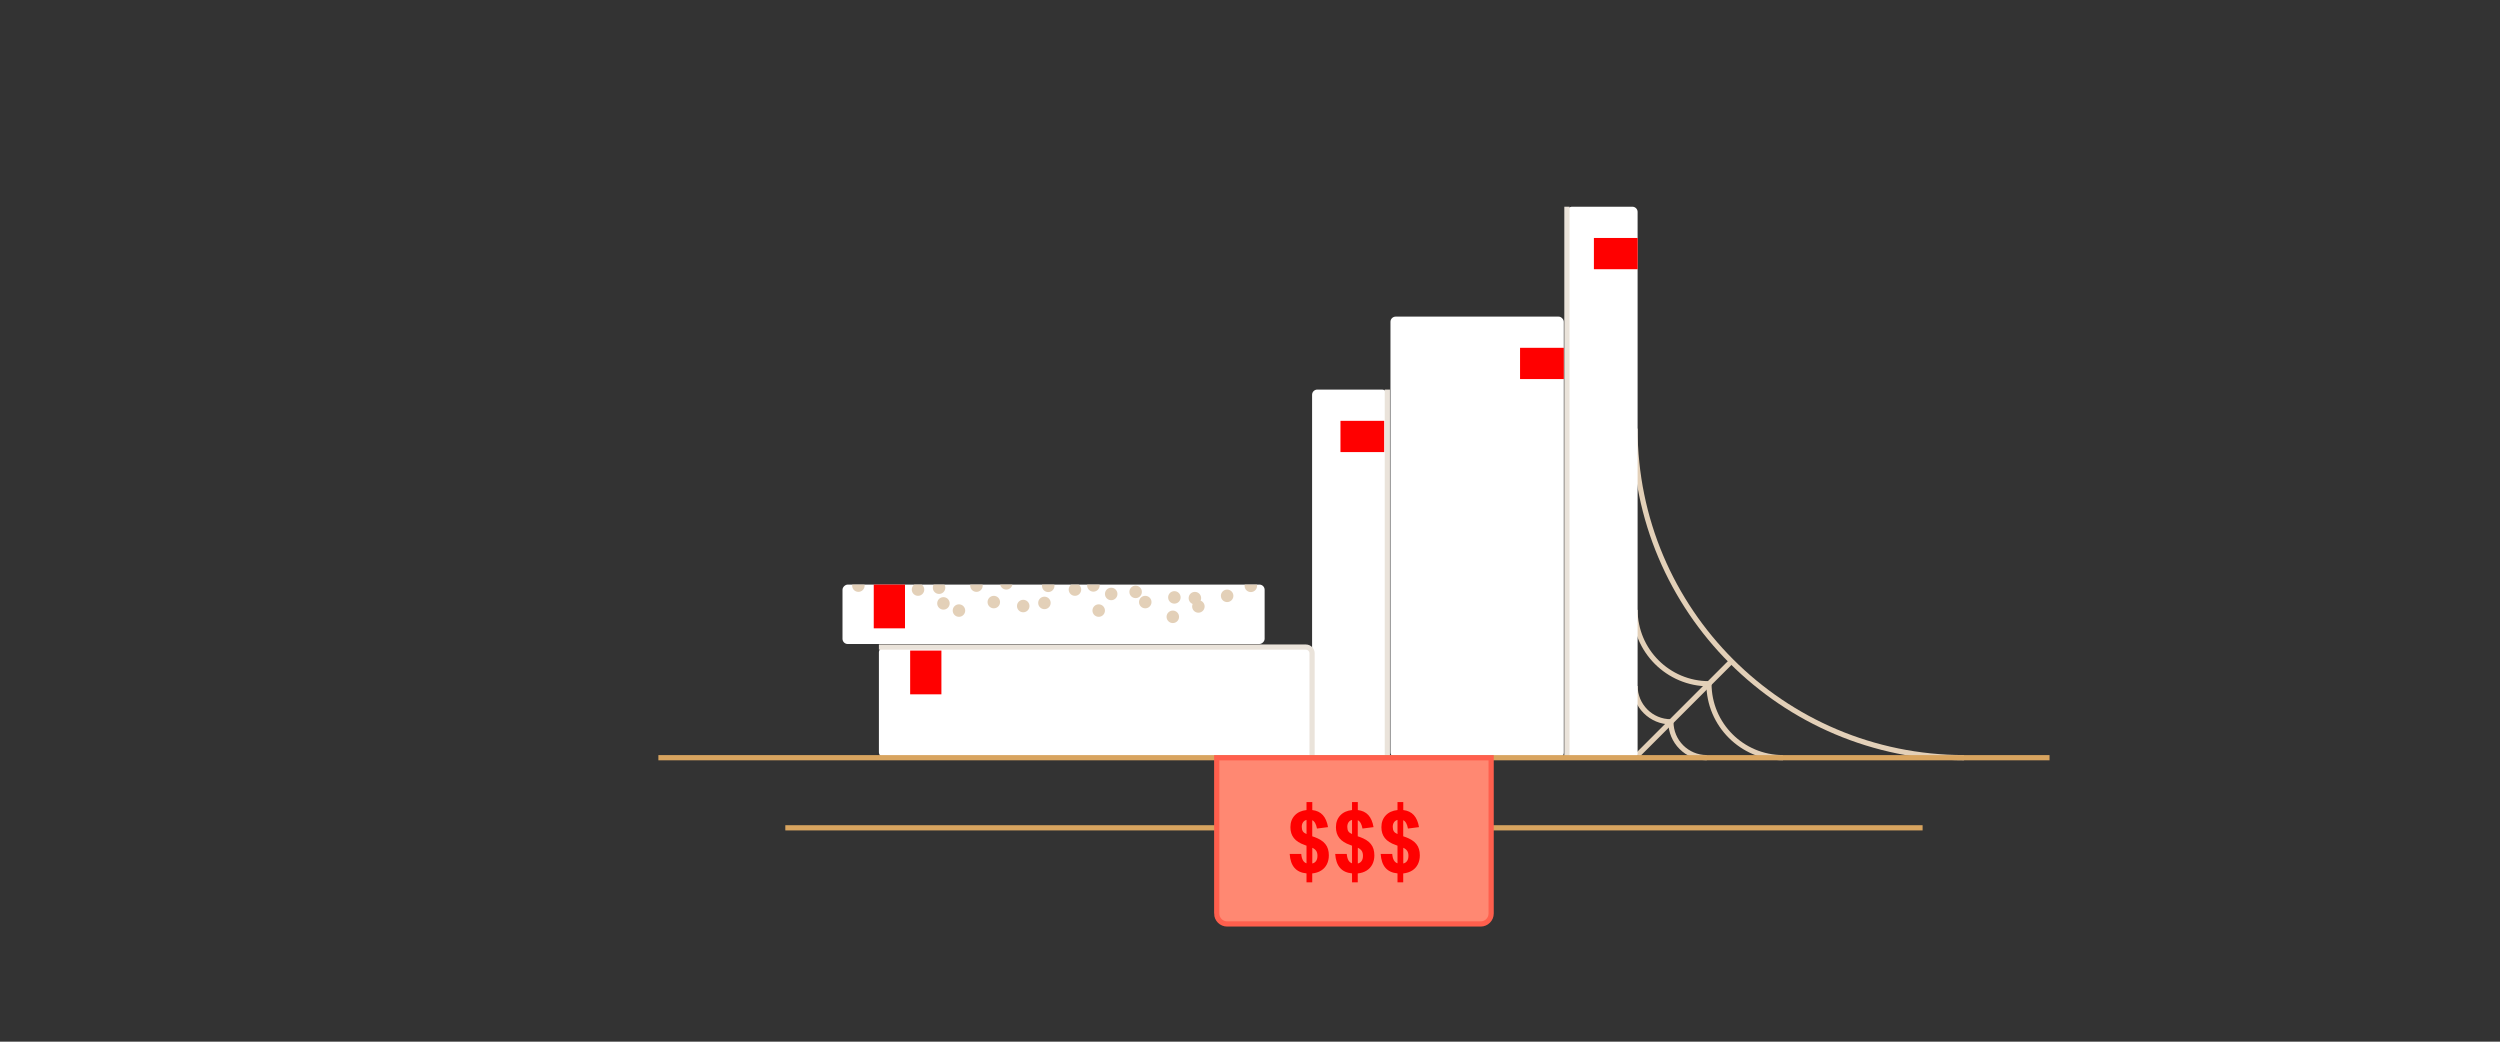 <?xml version="1.0" encoding="UTF-8"?> <svg xmlns="http://www.w3.org/2000/svg" xmlns:xlink="http://www.w3.org/1999/xlink" id="Layer_2" data-name="Layer 2" viewBox="0 0 480 200"><rect x="0" y="0" width="480" height="200" fill="#333333" stroke="none"/><defs><style> .cls-1, .cls-2, .cls-3, .cls-4, .cls-5 { fill: none; } .cls-6 { fill: #e3d0b8; } .cls-7 { fill: #fff; } .cls-8 { fill: red; } .cls-9 { fill: #ff8872; stroke: #ff5f4d; } .cls-9, .cls-2, .cls-3, .cls-4 { stroke-miterlimit: 10; } .cls-2 { stroke: #eae3da; } .cls-3 { stroke: #e3d0b8; } .cls-4 { stroke: #d8a45f; } .cls-5 { clip-path: url(#clippath); } </style><clipPath id="clippath"><rect class="cls-7" x="196.58" y="77.42" width="11.41" height="81.05" rx="1" ry="1" transform="translate(84.34 320.23) rotate(-90)"></rect></clipPath></defs><g id="Layer_2-2" data-name="Layer 2"><g><rect class="cls-1" width="480" height="200"></rect><g><rect class="cls-7" x="196.58" y="77.42" width="11.41" height="81.05" rx="1" ry="1" transform="translate(84.34 320.23) rotate(-90)"></rect><g class="cls-5"><g><circle class="cls-6" cx="181.14" cy="115.85" r="1.2"></circle><circle class="cls-6" cx="164.81" cy="112.44" r="1.2"></circle><circle class="cls-6" cx="180.3" cy="112.84" r="1.2"></circle><circle class="cls-6" cx="176.26" cy="113.2" r="1.2"></circle><circle class="cls-6" cx="183.24" cy="109.77" r="1.2"></circle><circle class="cls-6" cx="187.48" cy="112.44" r="1.2"></circle><circle class="cls-6" cx="190.81" cy="115.6" r="1.2"></circle><circle class="cls-6" cx="184.12" cy="117.23" r="1.2"></circle><circle class="cls-6" cx="189.75" cy="109.77" r="1.2"></circle><circle class="cls-6" cx="196.46" cy="116.36" r="1.2"></circle><circle class="cls-6" cx="193.21" cy="112" r="1.2"></circle><circle class="cls-6" cx="200.53" cy="115.76" r="1.2"></circle><circle class="cls-6" cx="206.39" cy="113.2" r="1.2"></circle><circle class="cls-6" cx="201.26" cy="112.48" r="1.2"></circle><circle class="cls-6" cx="213.69" cy="110.97" r="1.2"></circle><circle class="cls-6" cx="220.18" cy="110.44" r="1.2"></circle><circle class="cls-6" cx="218.04" cy="113.64" r="1.2"></circle><circle class="cls-6" cx="213.35" cy="114.04" r="1.2"></circle><circle class="cls-6" cx="209.93" cy="112.4" r="1.2"></circle><circle class="cls-6" cx="210.95" cy="117.23" r="1.2"></circle><circle class="cls-6" cx="225.18" cy="118.43" r="1.2"></circle><circle class="cls-6" cx="229.42" cy="114.84" r="1.2"></circle><circle class="cls-6" cx="230.09" cy="116.44" r="1.2"></circle><circle class="cls-6" cx="235.61" cy="114.4" r="1.2"></circle><circle class="cls-6" cx="245.89" cy="111.65" r="1.2"></circle><circle class="cls-6" cx="234.82" cy="110.44" r="1.2"></circle><circle class="cls-6" cx="224.77" cy="110.97" r="1.2"></circle><circle class="cls-6" cx="219.89" cy="115.6" r="1.2"></circle><circle class="cls-6" cx="225.48" cy="114.7" r="1.2"></circle><circle class="cls-6" cx="240.16" cy="112.48" r="1.2"></circle><circle class="cls-6" cx="248.46" cy="116.3" r="1.2"></circle></g></g></g><g><path class="cls-3" d="m313.92,82.29c0,34.89,28.29,63.18,63.18,63.18"></path><path class="cls-3" d="m328.12,131.28c0,7.84,6.36,14.19,14.19,14.19"></path><path class="cls-3" d="m328.12,131.28c-7.84,0-14.19-6.36-14.19-14.19"></path><path class="cls-3" d="m320.81,138.59c0,3.8,3.08,6.88,6.88,6.88"></path><path class="cls-3" d="m320.81,138.59c-3.8,0-6.88-3.08-6.88-6.88"></path><line class="cls-3" x1="314.42" y1="144.98" x2="332.44" y2="126.96"></line></g><rect class="cls-7" x="199.75" y="93.25" width="21.18" height="83.17" rx="1" ry="1" transform="translate(75.5 345.17) rotate(-90)"></rect><rect class="cls-7" x="251.92" y="74.8" width="14.45" height="70.68" rx="1" ry="1"></rect><rect class="cls-7" x="266.97" y="60.79" width="33.28" height="84.7" rx="1" ry="1"></rect><path class="cls-7" d="m301.85,39.69h11.57c.55,0,1,.45,1,1v104.79h-12.57c-.55,0-1-.45-1-1V40.69c0-.55.45-1,1-1Z"></path><rect class="cls-8" x="258.57" y="79.6" width="6" height="8.4" transform="translate(345.37 -177.77) rotate(90)"></rect><rect class="cls-8" x="293.05" y="65.59" width="6" height="8.4" transform="translate(365.84 -226.27) rotate(90)"></rect><rect class="cls-8" x="307.22" y="44.49" width="6" height="8.4" transform="translate(358.92 -261.53) rotate(90)"></rect><rect class="cls-8" x="167.76" y="112.24" width="6" height="8.4"></rect><rect class="cls-8" x="174.75" y="124.91" width="6" height="8.4"></rect><line class="cls-2" x1="300.85" y1="145.48" x2="300.85" y2="39.69"></line><line class="cls-2" x1="266.37" y1="145.48" x2="266.37" y2="74.8"></line><path class="cls-2" d="m168.75,124.24h81.97c.66,0,1.2.54,1.2,1.2v19.98"></path><line class="cls-4" x1="126.41" y1="145.48" x2="393.51" y2="145.48"></line><line class="cls-4" x1="150.78" y1="158.94" x2="369.14" y2="158.94"></line><path class="cls-9" d="m246,135.09h29.91v52.69h-29.91c-1.1,0-2-.9-2-2v-48.69c0-1.1.9-2,2-2Z" transform="translate(98.52 421.4) rotate(-90)"></path><g><path class="cls-8" d="m250.85,169.4v-1.71c-2.01-.18-3.08-1.42-3.23-3.73h2.22c.04.51.15.91.31,1.2.16.29.39.49.7.6v-3.39l-.37-.14c-.93-.32-1.62-.76-2.06-1.32-.44-.56-.66-1.25-.66-2.09,0-.92.28-1.67.83-2.26s1.31-.93,2.26-1.03v-1.53h1.11v1.53c.85.1,1.53.42,2.02.96s.83,1.31,1,2.32l-2.12.27c-.16-.86-.46-1.39-.91-1.6v3.09l.39.13c.97.35,1.69.8,2.13,1.36.45.56.67,1.28.67,2.17,0,.64-.13,1.21-.38,1.71s-.62.9-1.09,1.2-1.05.49-1.72.56v1.71h-1.11Zm0-11.98c-.29.08-.51.23-.67.46-.16.23-.24.53-.24.88s.07.64.2.85c.13.21.37.38.71.53v-2.72Zm1.11,8.37c.33-.08.57-.24.74-.5.17-.25.25-.58.25-.98,0-.38-.08-.69-.23-.93-.16-.24-.41-.45-.76-.61v3.02Z"></path><path class="cls-8" d="m259.59,169.4v-1.71c-2.01-.18-3.08-1.42-3.23-3.73h2.22c.04.51.15.91.31,1.2.16.29.39.49.7.6v-3.39l-.37-.14c-.93-.32-1.62-.76-2.06-1.32-.44-.56-.66-1.25-.66-2.09,0-.92.28-1.67.83-2.26s1.31-.93,2.26-1.03v-1.53h1.11v1.53c.85.1,1.53.42,2.02.96s.83,1.31,1,2.32l-2.12.27c-.16-.86-.46-1.39-.91-1.6v3.09l.39.13c.97.35,1.69.8,2.13,1.36.45.56.67,1.28.67,2.17,0,.64-.13,1.21-.38,1.71s-.62.9-1.09,1.2-1.05.49-1.72.56v1.71h-1.11Zm0-11.98c-.29.08-.51.23-.67.46-.16.23-.24.53-.24.88s.07.64.2.85c.13.21.37.38.71.53v-2.72Zm1.11,8.37c.33-.08.57-.24.74-.5.17-.25.25-.58.25-.98,0-.38-.08-.69-.23-.93-.16-.24-.41-.45-.76-.61v3.02Z"></path><path class="cls-8" d="m268.32,169.4v-1.71c-2.01-.18-3.08-1.42-3.23-3.73h2.22c.04.51.15.91.31,1.2.16.29.39.49.7.6v-3.39l-.37-.14c-.93-.32-1.62-.76-2.06-1.32-.44-.56-.66-1.25-.66-2.09,0-.92.28-1.67.83-2.26s1.31-.93,2.26-1.03v-1.53h1.11v1.53c.85.1,1.53.42,2.02.96s.83,1.31,1,2.32l-2.12.27c-.16-.86-.46-1.39-.91-1.6v3.09l.39.13c.98.35,1.69.8,2.13,1.36.45.56.67,1.28.67,2.17,0,.64-.13,1.21-.38,1.71s-.62.9-1.09,1.2-1.05.49-1.72.56v1.71h-1.11Zm0-11.98c-.29.08-.51.23-.67.46-.16.23-.24.53-.24.88s.07.64.2.85c.13.21.37.38.71.53v-2.72Zm1.11,8.37c.33-.08.57-.24.74-.5.17-.25.25-.58.25-.98,0-.38-.08-.69-.23-.93-.16-.24-.41-.45-.76-.61v3.02Z"></path></g></g></g></svg> 